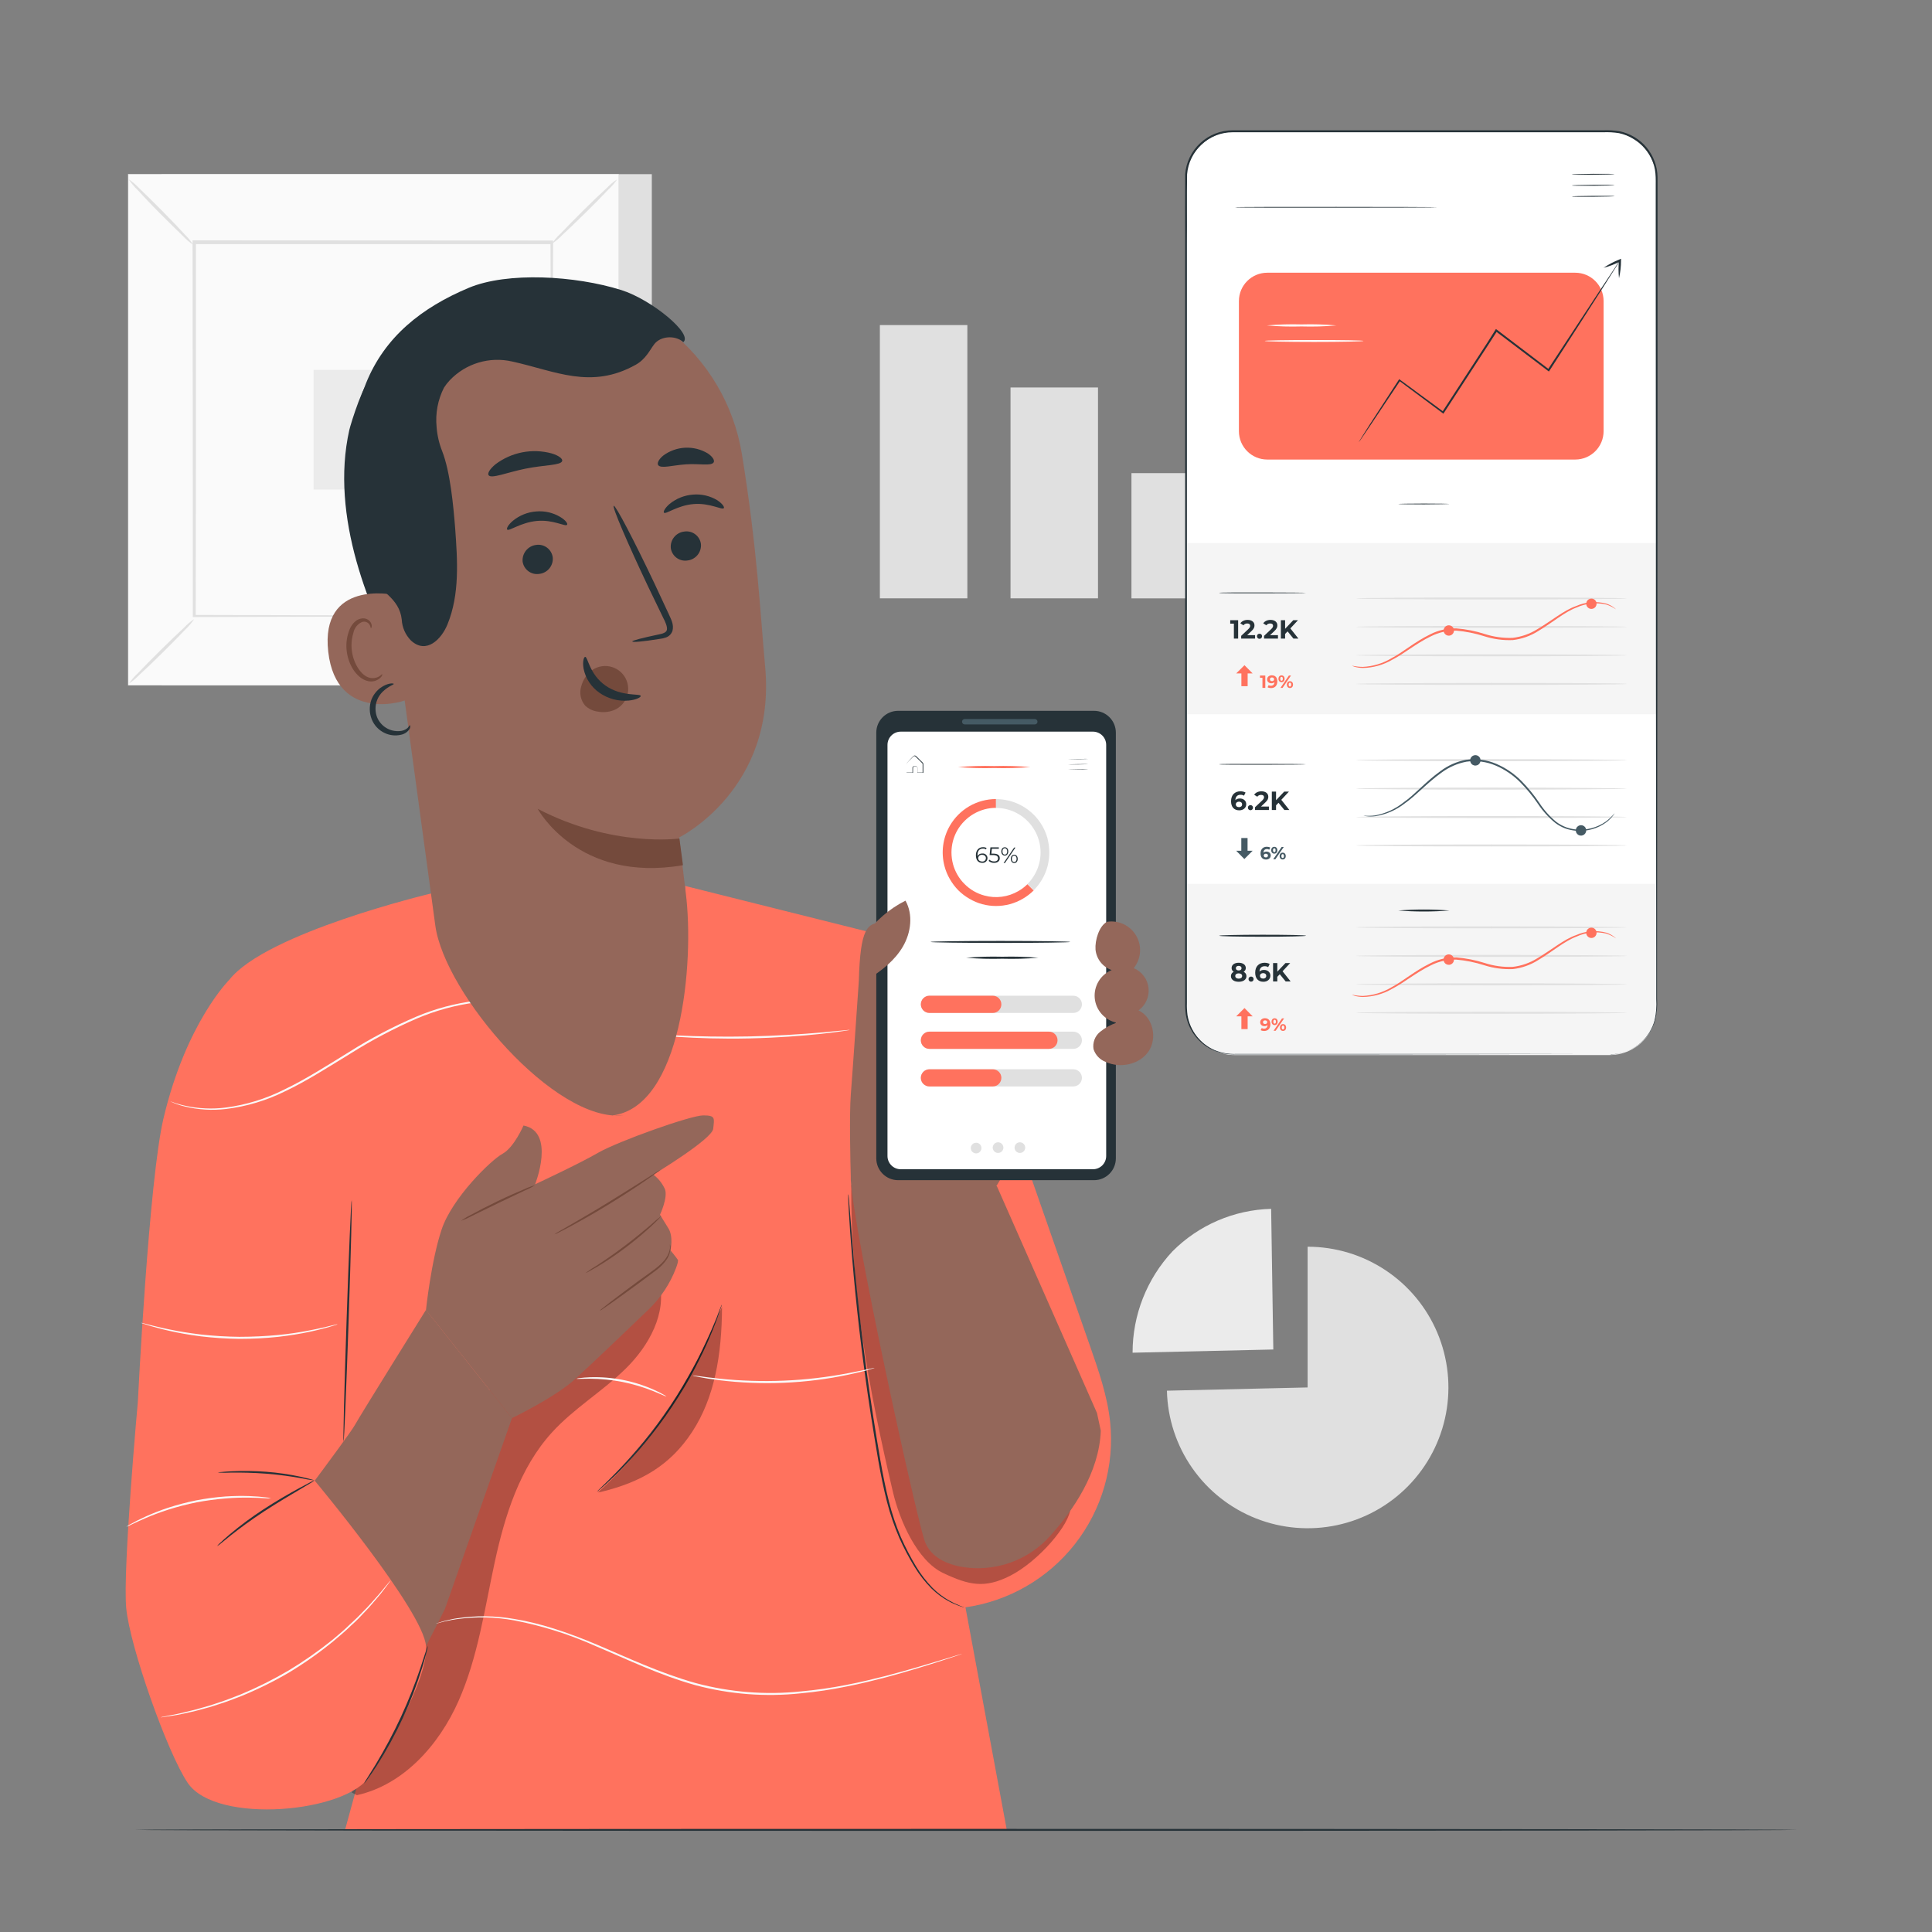 <svg width="500" height="500" viewBox="0 0 500 500" fill="none" xmlns="http://www.w3.org/2000/svg">
<rect x="0" y="0" width="500" height="500" fill="#808080" stroke="none"/>
<path d="M168.691 45.07H41.781V177.36H168.691V45.07Z" fill="#E0E0E0"/>
<path d="M160.101 45.07H33.191V177.36H160.101V45.07Z" fill="#FAFAFA"/>
<path d="M160.141 177.4H33.141V45H160.141V177.4ZM33.231 177.32H160.061V45.11H33.231V177.32Z" fill="#E0E0E0"/>
<path d="M143.04 62.85H50.25V159.58H143.04V62.85Z" fill="#FAFAFA"/>
<path d="M50.251 160.22C49.606 161.19 48.851 162.083 48.001 162.88C46.521 164.45 44.441 166.56 42.101 168.88C39.761 171.2 37.621 173.23 36.041 174.68C35.24 175.531 34.341 176.283 33.361 176.92C34.01 175.947 34.776 175.057 35.641 174.27C37.121 172.7 39.211 170.58 41.551 168.27C43.891 165.96 46.041 163.91 47.621 162.45C48.406 161.605 49.289 160.856 50.251 160.22Z" fill="#E0E0E0"/>
<path d="M143 160C143.972 160.658 144.865 161.426 145.66 162.29C147.23 163.77 149.34 165.86 151.66 168.19C153.98 170.52 156.01 172.67 157.46 174.25C158.311 175.051 159.063 175.951 159.7 176.93C158.728 176.283 157.839 175.521 157.05 174.66C155.48 173.17 153.36 171.09 151.05 168.74C148.74 166.39 146.69 164.25 145.23 162.67C144.379 161.875 143.63 160.979 143 160Z" fill="#E0E0E0"/>
<path d="M142.791 63.11C143.441 62.132 144.21 61.238 145.081 60.45C146.561 58.88 148.641 56.77 150.971 54.45C153.301 52.13 155.451 50.1 157.041 48.64C157.844 47.794 158.743 47.045 159.721 46.41C159.068 47.38 158.303 48.27 157.441 49.06C155.961 50.63 153.871 52.75 151.531 55.06C149.191 57.37 147.041 59.42 145.461 60.88C144.661 61.725 143.765 62.474 142.791 63.11Z" fill="#E0E0E0"/>
<path d="M50 63.35C49.026 62.691 48.13 61.923 47.33 61.06C45.77 59.57 43.65 57.49 41.33 55.16C39.01 52.83 37 50.68 35.55 49.1C34.705 48.293 33.957 47.39 33.32 46.41C34.298 47.064 35.198 47.829 36 48.69C37.56 50.17 39.68 52.26 42 54.6C44.32 56.94 46.36 59.09 47.81 60.68C48.644 61.479 49.38 62.376 50 63.35Z" fill="#E0E0E0"/>
<path d="M142.79 159.58C142.776 159.424 142.776 159.266 142.79 159.11C142.79 158.78 142.79 158.33 142.79 157.76C142.79 156.54 142.79 154.76 142.74 152.53C142.74 147.95 142.74 141.29 142.65 132.82C142.65 115.88 142.54 91.75 142.47 62.82L142.83 63.18H50.3L50.71 62.77C50.71 98.27 50.71 131.49 50.65 159.5L50.3 159.14L117.3 159.32L136.12 159.42H141.12H142.41C142.56 159.406 142.71 159.406 142.86 159.42H142.45H141.2H136.29L117.55 159.51L50.32 159.69H49.9V159.34C49.9 131.34 49.9 98.11 49.84 62.61V62.2H50.26L142.79 62.25H143.14V62.61C143.07 91.61 143.01 115.81 142.96 132.81C142.96 141.24 142.89 147.88 142.87 152.44C142.87 154.68 142.87 156.44 142.87 157.6C142.87 158.15 142.87 158.6 142.87 158.91C142.87 159.22 142.79 159.58 142.79 159.58Z" fill="#E0E0E0"/>
<path d="M112.12 95.73H81.16V126.69H112.12V95.73Z" fill="#EBEBEB"/>
<path d="M338.41 359.07V322.65C345.58 322.648 352.592 324.762 358.566 328.727C364.54 332.692 369.211 338.332 371.994 344.94C374.778 351.548 375.549 358.831 374.211 365.875C372.874 372.92 369.487 379.413 364.476 384.541C359.465 389.669 353.051 393.205 346.04 394.704C339.028 396.204 331.73 395.601 325.059 392.971C318.388 390.341 312.642 385.801 308.54 379.92C304.439 374.039 302.163 367.078 302 359.91L338.41 359.07Z" fill="#E0E0E0"/>
<path d="M329.531 349.25L293.111 350.08C293.102 340.345 296.791 330.969 303.431 323.85C310.216 317.039 319.361 313.1 328.971 312.85L329.531 349.25Z" fill="#EBEBEB"/>
<path d="M250.351 84.13H227.711V154.85H250.351V84.13Z" fill="#E0E0E0"/>
<path d="M284.161 100.28H261.521V154.85H284.161V100.28Z" fill="#E0E0E0"/>
<path d="M315.46 122.45H292.82V154.86H315.46V122.45Z" fill="#E0E0E0"/>
<path d="M287.3 368C286.59 361.28 284.35 354.82 282.12 348.43C274.787 327.49 267.47 306.547 260.17 285.6C258.24 280.08 256.26 274.46 252.74 269.8C249.22 265.14 243.85 261.48 238 261.52L241.33 396.66L249.69 416C260.958 414.435 271.179 408.556 278.195 399.601C285.212 390.646 288.476 379.316 287.3 368Z" fill="#FF725E"/>
<path d="M162.59 284.5L111.53 231.24C111.53 231.24 68.88 241.36 59.33 253.59C52.62 262.18 57.19 330.59 57.19 330.59C57.19 330.59 93.6 438.18 96.19 448.35L89.3 473.55H260.55L245.14 390.55L257.14 249.27L177.28 229.27C178.62 233.09 162.59 284.5 162.59 284.5Z" fill="#FF725E"/>
<g opacity="0.3">
<path d="M92.371 464.59C104.461 461.9 113.621 451.59 118.651 440.25C123.681 428.91 125.401 416.47 128.021 404.36C130.641 392.25 134.491 379.91 142.821 370.74C148.491 364.5 155.911 360.11 161.931 354.2C167.951 348.29 172.651 339.83 170.601 331.65L134.741 354.06C130.861 356.49 126.891 358.99 124.101 362.62C120.621 367.14 119.321 372.91 118.031 378.46C111.275 407.604 102.247 436.175 91.031 463.91" fill="black"/>
</g>
<path d="M110.24 339C110.24 339 93.39 366 91.79 368.88C90.19 371.76 68.39 400.61 68.39 400.61C68.39 400.61 61.39 423.37 72.24 432.98C83.09 442.59 96.24 444.2 98.84 444.2C101.44 444.2 115.18 416.32 115.18 416.32L132.5 367L110.24 339Z" fill="#94675A"/>
<path d="M59.33 253.59C59.33 253.59 48.21 264.59 42.33 289.36C38.52 305.36 35.67 362.84 35.67 362.84C35.67 362.84 31.73 406.21 32.67 416.19C33.61 426.17 43.32 453.65 48.58 461.41C55.99 472.35 90.06 469.08 95.68 459.57C98.68 454.42 110.87 435.13 110.25 426.03C109.63 416.93 81.4 383.13 81.4 383.13L59.33 253.59Z" fill="#FF725E"/>
<g opacity="0.3">
<path d="M220.3 306.65C220.15 334.09 224.83 359.54 231.12 386.25C232.83 393.51 237.39 403.96 244.12 407.12C250.85 410.28 254.84 411.12 261.37 407.84C268.77 404.09 277.04 394.44 277.04 390.14C272.94 394.43 268.73 398.79 263.45 401.48C258.17 404.17 251.45 404.92 246.45 401.87C239.45 397.68 237.88 388.39 236.75 380.29C233.35 355.9 231.09 331.1 222.6 307.99" fill="black"/>
</g>
<path d="M88.91 373.1C88.76 373.1 89.11 359.1 89.69 341.83C90.27 324.56 90.86 310.58 91.01 310.59C91.16 310.6 90.8 324.59 90.22 341.85C89.64 359.11 89.05 373.1 88.91 373.1Z" fill="#263238"/>
<path d="M81.39 383.13C81.083 383.394 80.748 383.622 80.39 383.81L77.59 385.48C75.22 386.88 71.94 388.81 68.42 391.1C64.9 393.39 61.86 395.67 59.7 397.38L57.17 399.43C56.865 399.704 56.529 399.942 56.17 400.14C56.416 399.826 56.694 399.537 57 399.28C57.56 398.74 58.39 397.99 59.44 397.1C62.197 394.782 65.092 392.635 68.11 390.67C71.64 388.36 74.95 386.48 77.37 385.16C78.58 384.5 79.57 383.98 80.26 383.63C80.617 383.421 80.996 383.254 81.39 383.13Z" fill="#263238"/>
<path d="M81.391 383.13C80.164 382.993 78.946 382.789 77.741 382.52C75.501 382.13 72.401 381.66 68.941 381.39C65.481 381.12 62.341 381.09 60.061 381.1C58.832 381.169 57.6 381.169 56.371 381.1C56.697 381.007 57.033 380.956 57.371 380.95C58.011 380.88 58.931 380.82 60.071 380.76C63.048 380.624 66.03 380.671 69.001 380.9C71.973 381.131 74.927 381.562 77.841 382.19C78.951 382.44 79.841 382.66 80.461 382.84C80.78 382.904 81.092 383.001 81.391 383.13Z" fill="#263238"/>
<path d="M110.731 425.93C110.673 426.446 110.566 426.955 110.411 427.45C110.181 428.45 109.791 429.82 109.271 431.53C107.896 435.986 106.226 440.346 104.271 444.58C102.311 448.813 100.072 452.912 97.571 456.85C96.571 458.36 95.791 459.56 95.201 460.36C94.898 460.794 94.564 461.205 94.201 461.59C94.421 461.121 94.682 460.672 94.981 460.25C95.521 459.41 96.281 458.18 97.211 456.66C99.608 452.679 101.791 448.573 103.751 444.36C105.692 440.142 107.404 435.822 108.881 431.42C109.451 429.73 109.881 428.35 110.181 427.42C110.318 426.907 110.502 426.409 110.731 425.93Z" fill="#263238"/>
<path d="M186.81 337.62C186.78 337.819 186.727 338.014 186.65 338.2L186.11 339.82C185.87 340.53 185.57 341.39 185.17 342.37C184.77 343.35 184.36 344.49 183.82 345.71C182.82 348.17 181.43 351.04 179.82 354.16C178.21 357.28 176.19 360.62 173.94 364.01C171.69 367.4 169.32 370.48 167.09 373.21C164.86 375.94 162.7 378.27 160.82 380.21C159.9 381.21 159.01 381.99 158.25 382.73C157.49 383.47 156.82 384.08 156.25 384.57L154.95 385.7C154.806 385.835 154.649 385.956 154.48 386.06C154.48 386.06 154.6 385.9 154.88 385.62L156.11 384.42C156.65 383.91 157.3 383.28 158.04 382.52C158.78 381.76 159.64 380.93 160.54 379.95C162.38 378.03 164.48 375.66 166.71 372.95C168.94 370.24 171.24 367.12 173.5 363.76C175.76 360.4 177.7 357.06 179.39 353.97C181.08 350.88 182.39 348.03 183.5 345.6C184.07 344.4 184.5 343.28 184.92 342.31C185.34 341.34 185.67 340.49 185.92 339.79L186.55 338.2C186.614 337.997 186.701 337.802 186.81 337.62Z" fill="#263238"/>
<path d="M219.56 309.05C219.592 309.147 219.608 309.248 219.61 309.35L219.69 310.22C219.756 311.027 219.846 312.147 219.96 313.58C220.2 316.49 220.53 320.71 220.96 325.92C221.96 336.33 223.52 350.69 225.96 366.45C227.22 374.33 228.35 381.86 230.04 388.54C230.83 391.706 231.866 394.806 233.14 397.81C234.289 400.409 235.598 402.933 237.06 405.37C238.266 407.381 239.699 409.246 241.33 410.93C242.577 412.181 243.982 413.263 245.51 414.15C246.474 414.701 247.477 415.182 248.51 415.59L249.33 415.9C249.428 415.928 249.522 415.968 249.61 416.02C249.511 416.007 249.414 415.983 249.32 415.95L248.48 415.69C247.413 415.325 246.38 414.87 245.39 414.33C243.825 413.458 242.382 412.382 241.1 411.13C239.429 409.455 237.963 407.589 236.73 405.57C235.231 403.131 233.895 400.595 232.73 397.98C231.427 394.961 230.364 391.845 229.55 388.66C227.82 381.94 226.69 374.41 225.43 366.53C222.97 350.75 221.43 336.37 220.57 325.95C220.13 320.74 219.85 316.51 219.68 313.59C219.61 312.16 219.55 311.03 219.51 310.23V309.35C219.52 309.249 219.536 309.149 219.56 309.05Z" fill="#263238"/>
<g opacity="0.3">
<path d="M155.581 386.09C165.781 383.61 173.421 379.32 179.161 370.52C184.901 361.72 186.811 350.74 186.861 338.18C178.731 357.79 168.091 374.47 154.701 386.25" fill="black"/>
</g>
<path d="M137.72 260.07C137.634 260.08 137.546 260.08 137.46 260.07L136.71 259.92C136.06 259.78 135.09 259.6 133.84 259.43C130.295 258.974 126.705 258.974 123.16 259.43C117.904 260.114 112.767 261.513 107.89 263.59C101.933 266.172 96.183 269.208 90.69 272.67C84.79 276.28 79.22 279.86 73.77 282.43C68.984 284.81 63.826 286.355 58.52 287C54.937 287.429 51.305 287.209 47.8 286.35C46.518 286.048 45.271 285.612 44.08 285.05C44.166 285.056 44.251 285.077 44.33 285.11L45.05 285.36C45.36 285.48 45.75 285.6 46.22 285.73C46.756 285.898 47.3 286.038 47.85 286.15C51.339 286.926 54.936 287.088 58.48 286.63C63.733 285.934 68.831 284.359 73.56 281.97C78.97 279.4 84.56 275.82 90.42 272.21C95.934 268.727 101.715 265.688 107.71 263.12C112.63 261.037 117.817 259.651 123.12 259C126.696 258.586 130.311 258.65 133.87 259.19C134.836 259.336 135.795 259.533 136.74 259.78L137.47 259.98L137.72 260.07Z" fill="#FAFAFA"/>
<path d="M87.38 342.71C87.224 342.792 87.06 342.855 86.89 342.9L85.45 343.34C84.83 343.53 84.06 343.75 83.15 343.96C82.24 344.17 81.23 344.46 80.08 344.68C77.79 345.17 75.08 345.62 71.97 345.98C68.648 346.329 65.31 346.502 61.97 346.5C58.611 346.456 55.256 346.236 51.92 345.84C48.85 345.44 46.11 344.95 43.83 344.42C42.68 344.19 41.66 343.9 40.76 343.66C39.86 343.42 39.1 343.21 38.47 343.01L37 342.54C36.83 342.496 36.665 342.432 36.51 342.35C36.687 342.352 36.862 342.382 37.03 342.44L38.49 342.81C39.12 342.98 39.89 343.18 40.79 343.38C41.69 343.58 42.72 343.85 43.86 344.06C46.14 344.54 48.86 344.99 51.94 345.36C55.261 345.733 58.598 345.937 61.94 345.97C65.49 345.97 68.87 345.79 71.94 345.5C75.01 345.21 77.74 344.77 80.03 344.32C81.18 344.12 82.2 343.87 83.11 343.68C84.02 343.49 84.79 343.3 85.42 343.14L86.88 342.79C87.042 342.741 87.21 342.714 87.38 342.71Z" fill="#FAFAFA"/>
<path d="M70.16 387.75C69.654 387.798 69.145 387.798 68.64 387.75C67.64 387.67 66.24 387.61 64.49 387.59C62.74 387.57 60.66 387.59 58.35 387.8C55.851 388.003 53.364 388.336 50.9 388.8C48.443 389.298 46.013 389.922 43.62 390.67C41.42 391.39 39.46 392.11 37.86 392.81C36.26 393.51 34.95 394.08 34.08 394.52C33.633 394.769 33.164 394.977 32.68 395.14C33.087 394.834 33.523 394.566 33.98 394.34C34.83 393.84 36.11 393.2 37.71 392.47C39.588 391.617 41.511 390.866 43.47 390.22C45.874 389.436 48.321 388.792 50.8 388.29C53.281 387.81 55.789 387.476 58.31 387.29C60.37 387.148 62.436 387.111 64.5 387.18C66.26 387.25 67.68 387.37 68.65 387.5C69.159 387.542 69.664 387.626 70.16 387.75Z" fill="#FAFAFA"/>
<path d="M101.1 409C100.991 409.215 100.857 409.417 100.7 409.6L99.45 411.26C98.92 411.98 98.24 412.85 97.39 413.81C96.54 414.77 95.64 415.91 94.5 417.06L92.76 418.89C92.15 419.52 91.47 420.13 90.76 420.78C89.41 422.12 87.85 423.41 86.23 424.78C82.649 427.708 78.866 430.382 74.91 432.78C70.921 435.121 66.77 437.177 62.49 438.93C60.49 439.69 58.62 440.44 56.81 440.99C55.91 441.28 55.04 441.58 54.2 441.82L51.76 442.48C50.21 442.93 48.76 443.19 47.53 443.48C46.3 443.77 45.19 443.94 44.3 444.07L42.3 444.37C42.064 444.422 41.822 444.446 41.58 444.44C41.812 444.363 42.049 444.306 42.29 444.27L44.29 443.87C45.17 443.71 46.29 443.51 47.48 443.19C48.67 442.87 50.15 442.61 51.68 442.13L54.1 441.44C54.94 441.2 55.8 440.88 56.69 440.59C58.49 440.03 60.36 439.26 62.33 438.5C66.575 436.728 70.694 434.669 74.66 432.34C78.612 429.956 82.401 427.31 86 424.42C87.61 423.05 89.18 421.77 90.53 420.42C91.22 419.77 91.9 419.17 92.53 418.55L94.29 416.75C95.44 415.63 96.36 414.51 97.22 413.57C98.08 412.63 98.78 411.78 99.34 411.08L100.66 409.49C100.796 409.317 100.943 409.154 101.1 409Z" fill="#FAFAFA"/>
<path d="M249.001 428C248.893 428.058 248.779 428.105 248.661 428.14L247.661 428.49L243.761 429.77C240.361 430.87 235.441 432.43 229.281 434.09C226.191 434.88 222.801 435.75 219.111 436.46C215.197 437.269 211.241 437.86 207.261 438.23C198.115 439.21 188.867 438.495 179.981 436.12C170.561 433.48 162.181 429.38 154.411 426.12C147.614 423.053 140.482 420.788 133.161 419.37C128.212 418.45 123.146 418.338 118.161 419.04C117.281 419.14 116.511 419.33 115.841 419.46C115.271 419.562 114.707 419.696 114.151 419.86L113.151 420.13C113.034 420.168 112.913 420.192 112.791 420.2C112.902 420.153 113.015 420.113 113.131 420.08L114.131 419.76C114.581 419.62 115.131 419.45 115.811 419.31C116.491 419.17 117.251 418.96 118.141 418.84C123.142 418.056 128.239 418.113 133.221 419.01C139.541 420.01 146.831 422.39 154.601 425.68C162.371 428.97 170.761 432.98 180.121 435.6C188.945 437.96 198.126 438.685 207.211 437.74C211.168 437.388 215.103 436.827 219.001 436.06C222.681 435.36 226.061 434.52 229.151 433.75C235.321 432.14 240.251 430.63 243.661 429.6L247.591 428.41L248.591 428.11C248.724 428.062 248.861 428.025 249.001 428Z" fill="#FAFAFA"/>
<path d="M172.471 361.43C172.471 361.5 171.231 360.89 169.221 360.08C166.605 359.022 163.897 358.208 161.131 357.65C158.359 357.114 155.544 356.833 152.721 356.81C150.551 356.81 149.211 356.91 149.201 356.81C149.505 356.709 149.821 356.648 150.141 356.63C150.741 356.55 151.621 356.47 152.721 356.43C158.447 356.248 164.138 357.377 169.361 359.73C170.153 360.076 170.924 360.467 171.671 360.9C171.961 361.039 172.23 361.217 172.471 361.43Z" fill="#FAFAFA"/>
<path d="M226.36 354C226.212 354.071 226.058 354.128 225.9 354.17L224.58 354.56C223.42 354.89 221.73 355.31 219.58 355.76C214.087 356.921 208.508 357.624 202.9 357.86C197.291 358.097 191.672 357.873 186.1 357.19C183.97 356.92 182.25 356.64 181.1 356.41L179.74 356.13C179.578 356.108 179.419 356.065 179.27 356C179.432 355.974 179.597 355.974 179.76 356L181.13 356.18C182.32 356.35 184.04 356.57 186.18 356.79C197.309 357.959 208.55 357.481 219.54 355.37C221.65 354.97 223.35 354.61 224.54 354.37L225.89 354.07C226.041 354.021 226.2 353.997 226.36 354Z" fill="#FAFAFA"/>
<path d="M219.87 266.54C219.702 266.603 219.528 266.643 219.35 266.66L217.85 266.89C216.55 267.09 214.65 267.32 212.31 267.58C207.63 268.08 201.13 268.58 193.93 268.74C186.73 268.9 180.22 268.66 175.52 268.35C173.17 268.19 171.27 268.03 169.96 267.89L168.45 267.72C168.273 267.718 168.097 267.688 167.93 267.63C168.106 267.606 168.284 267.606 168.46 267.63L169.97 267.7L175.54 267.99C180.24 268.21 186.74 268.38 193.92 268.23C201.1 268.08 207.59 267.63 212.28 267.23L217.83 266.71L219.34 266.57C219.514 266.538 219.692 266.528 219.87 266.54Z" fill="#FAFAFA"/>
<path d="M105.26 177.06C100.26 166.73 95.34 156.31 92.26 145.28C89.18 134.25 87.89 122.47 90.4 111.28C90.78 109.59 94.4 98.06 96.17 98C97.41 98 95.63 108.48 96.39 109.46C103.68 118.82 106.94 130.81 107.59 142.65C108.108 154.169 107.34 165.711 105.3 177.06" fill="#263238"/>
<path d="M161.331 288.64C143.661 290.64 115.061 257.16 112.661 239.55L98.231 133.55C93.451 105.19 105.961 78.77 134.441 74.77L137.101 74.55C149.983 73.505 162.785 77.35 172.96 85.318C183.135 93.286 189.937 104.794 192.011 117.55C196.011 142.15 196.781 159.14 198.011 172.41C201.011 204.29 175.771 216.73 175.771 216.73C175.771 216.73 176.481 223.09 177.481 231.12C179.741 249.18 176.431 286.63 158.361 288.69L161.331 288.64Z" fill="#94675A"/>
<path d="M175.83 217C175.83 217 158.57 219.43 139.15 209.32C139.15 209.32 149.51 228.62 176.75 223.91L175.83 217Z" fill="#744A3C"/>
<path d="M151.91 174.7C152.447 173.995 153.136 173.418 153.925 173.014C154.714 172.609 155.583 172.386 156.47 172.361C157.356 172.337 158.237 172.511 159.047 172.871C159.858 173.231 160.577 173.768 161.153 174.442C161.729 175.116 162.146 175.911 162.375 176.768C162.603 177.624 162.637 178.521 162.474 179.393C162.311 180.264 161.954 181.088 161.431 181.804C160.908 182.52 160.231 183.11 159.45 183.53C157.983 184.256 156.316 184.477 154.71 184.16C153.477 184.009 152.326 183.461 151.43 182.6C150.853 181.92 150.459 181.104 150.284 180.229C150.109 179.355 150.159 178.45 150.43 177.6C150.811 176.178 151.579 174.89 152.65 173.88" fill="#744A3C"/>
<path d="M181.4 140.78C181.493 141.802 181.184 142.82 180.538 143.618C179.891 144.415 178.96 144.929 177.94 145.05C177.444 145.131 176.936 145.111 176.447 144.993C175.958 144.874 175.498 144.659 175.094 144.36C174.689 144.061 174.349 143.684 174.092 143.251C173.836 142.818 173.668 142.338 173.6 141.84C173.507 140.818 173.817 139.8 174.463 139.002C175.109 138.205 176.041 137.691 177.06 137.57C177.557 137.488 178.065 137.506 178.555 137.624C179.044 137.742 179.505 137.957 179.909 138.257C180.314 138.556 180.655 138.934 180.911 139.367C181.167 139.801 181.333 140.281 181.4 140.78Z" fill="#263238"/>
<path d="M187.32 131.51C186.88 132.06 183.72 130.1 179.5 130.45C175.28 130.8 172.34 133.17 171.84 132.69C171.6 132.48 172.02 131.52 173.29 130.42C175.019 129.006 177.142 128.161 179.37 128C181.566 127.816 183.764 128.331 185.65 129.47C187 130.37 187.54 131.26 187.32 131.51Z" fill="#263238"/>
<path d="M143.051 144.25C143.146 145.273 142.838 146.292 142.191 147.09C141.545 147.888 140.611 148.402 139.591 148.52C139.094 148.601 138.587 148.581 138.098 148.463C137.609 148.344 137.149 148.129 136.744 147.83C136.34 147.531 135.999 147.154 135.743 146.721C135.486 146.288 135.319 145.808 135.251 145.31C135.17 144.289 135.484 143.277 136.128 142.48C136.771 141.684 137.696 141.165 138.711 141.03C139.208 140.949 139.716 140.969 140.206 141.088C140.695 141.207 141.156 141.423 141.561 141.724C141.965 142.024 142.305 142.402 142.561 142.836C142.817 143.27 142.984 143.751 143.051 144.25Z" fill="#263238"/>
<path d="M146.75 135.82C146.3 136.37 143.14 134.41 138.92 134.82C134.7 135.23 131.77 137.54 131.27 137.06C131.02 136.85 131.44 135.88 132.72 134.79C134.443 133.371 136.564 132.521 138.79 132.36C140.987 132.173 143.187 132.691 145.07 133.84C146.45 134.68 147 135.57 146.75 135.82Z" fill="#263238"/>
<path d="M163.641 166C163.641 165.76 166.191 165.1 170.401 164.21C171.471 164.01 172.481 163.71 172.601 162.96C172.721 162.21 172.251 161.03 171.601 159.82L167.741 151.82C162.361 140.48 158.371 131.12 158.831 130.9C159.291 130.68 164.021 139.71 169.401 151.05C170.701 153.85 171.951 156.52 173.131 159.05C173.641 160.24 174.461 161.58 174.041 163.24C173.915 163.633 173.7 163.992 173.414 164.29C173.129 164.588 172.779 164.817 172.391 164.96C171.807 165.172 171.199 165.309 170.581 165.37C166.331 166.05 163.681 166.28 163.641 166Z" fill="#263238"/>
<path d="M151.44 170C152.12 169.9 152.5 174.49 156.7 177.43C160.9 180.37 165.7 179.43 165.82 180.1C165.91 180.38 164.82 181.1 162.74 181.3C160.053 181.554 157.364 180.845 155.15 179.3C153.02 177.829 151.543 175.588 151.03 173.05C150.7 171.15 151.12 170 151.44 170Z" fill="#263238"/>
<path d="M145.501 119.29C145.181 120.47 140.911 120.29 136.001 121.29C131.091 122.29 127.191 123.97 126.451 122.99C126.111 122.52 126.721 121.39 128.251 120.14C130.296 118.599 132.667 117.545 135.182 117.06C137.696 116.575 140.289 116.67 142.761 117.34C144.641 117.9 145.631 118.73 145.501 119.29Z" fill="#263238"/>
<path d="M184.69 119.67C184.02 120.67 181.03 119.93 177.52 120.17C174.01 120.41 171.11 121.34 170.35 120.39C170.01 119.93 170.4 118.93 171.62 117.92C173.27 116.687 175.25 115.974 177.307 115.87C179.364 115.767 181.405 116.279 183.17 117.34C184.49 118.22 185 119.18 184.69 119.67Z" fill="#263238"/>
<path d="M102.171 154C101.691 153.83 82.821 150 84.951 168.7C87.081 187.4 105.471 181.45 105.441 180.91C105.411 180.37 102.171 154 102.171 154Z" fill="#94675A"/>
<path d="M98.9 174.49C98.81 174.44 98.6 174.76 98.08 175.08C97.338 175.496 96.464 175.611 95.64 175.4C93.58 174.9 91.55 171.94 91.08 168.57C90.851 166.968 90.981 165.335 91.46 163.79C91.571 163.183 91.827 162.612 92.206 162.126C92.586 161.64 93.078 161.254 93.64 161C93.999 160.861 94.396 160.851 94.761 160.974C95.126 161.096 95.438 161.342 95.64 161.67C95.96 162.17 95.88 162.56 95.98 162.58C96.08 162.6 96.35 162.22 96.11 161.46C95.952 161.009 95.645 160.624 95.24 160.37C94.964 160.204 94.657 160.094 94.337 160.048C94.018 160.002 93.693 160.019 93.38 160.1C91.94 160.36 90.79 161.84 90.29 163.39C89.678 165.107 89.496 166.947 89.76 168.75C90.3 172.51 92.64 175.83 95.44 176.31C95.96 176.399 96.494 176.369 97.001 176.224C97.508 176.078 97.976 175.821 98.37 175.47C98.92 175 99 174.52 98.9 174.49Z" fill="#744A3C"/>
<path d="M176.78 88.59C179.61 86.59 168.66 77.53 160.78 75.06C148.89 71.33 131.31 70.29 121.29 74.5C109.22 79.58 99.6 87.07 94.71 99.22C89.82 111.37 89.09 124.91 91.05 137.85C91.64 141.85 92.56 145.85 95.05 148.98C98.14 152.76 103.39 154.75 103.97 160.35C104.08 162.378 104.922 164.297 106.34 165.75C110.34 169.45 114.25 165.4 115.79 161.63C119.01 153.81 118.4 145.02 117.79 136.63C117.33 130.86 116.53 122.14 114.43 116.75C113.634 114.749 113.149 112.638 112.99 110.49C112.646 106.983 113.312 103.451 114.91 100.31C115.351 99.629 115.853 98.99 116.41 98.4C118.449 96.258 121.01 94.686 123.843 93.837C126.675 92.988 129.68 92.893 132.56 93.56C143.64 95.98 152.9 100.92 164.56 94.38C167.14 92.93 168.21 90.53 169.31 89.09C170.95 86.94 174.65 86.72 176.73 88.44L176.78 88.59Z" fill="#263238"/>
<path d="M106.061 187.68C106.151 187.68 106.311 188.08 105.981 188.68C105.717 189.075 105.374 189.411 104.976 189.669C104.577 189.927 104.129 190.101 103.661 190.18C102.316 190.47 100.913 190.32 99.661 189.75C98.081 189.049 96.839 187.756 96.201 186.15C95.567 184.55 95.528 182.776 96.091 181.15C96.568 179.892 97.398 178.799 98.481 178C100.391 176.66 101.901 176.79 101.901 177C101.901 177.21 100.631 177.53 99.181 178.88C98.263 179.72 97.621 180.819 97.341 182.031C97.061 183.243 97.155 184.512 97.611 185.67C98.088 186.805 98.914 187.759 99.969 188.394C101.024 189.029 102.254 189.311 103.481 189.2C104.215 189.158 104.916 188.881 105.481 188.41C105.861 188 106.001 187.67 106.061 187.68Z" fill="#263238"/>
<path d="M135.48 291.28C135.48 291.28 133.04 296.98 130.05 298.6C127.06 300.22 117.05 310 114.31 318.14C111.57 326.28 110.24 339.04 110.24 339.04L132.5 367C132.5 367 143.58 361.69 148.85 356.9C153.66 352.52 162.62 343.9 167.85 338.9C170.983 335.898 173.408 332.236 174.95 328.18C175.35 327.1 175.58 326.27 175.42 326.03C174.88 325.22 173.52 323.59 173.52 323.59C173.52 323.59 174.34 320.06 172.98 317.89C171.62 315.72 170.81 314.36 170.81 314.36C170.81 314.36 172.9 309.93 172.09 307.76C171.418 306.274 170.387 304.979 169.09 303.99C169.09 303.99 184.31 294.82 184.58 292.11C184.85 289.4 185.25 288.66 182 288.66C178.75 288.66 159.93 295.37 154.77 298.35C149.61 301.33 138.49 306.49 138.49 306.49C138.49 306.49 143.89 292.91 135.48 291.28Z" fill="#94675A"/>
<path d="M138.481 306.73C137.596 307.28 136.666 307.755 135.701 308.15L128.911 311.38L122.141 314.68C121.224 315.18 120.272 315.611 119.291 315.97C120.132 315.348 121.029 314.805 121.971 314.35C123.661 313.42 126.031 312.19 128.681 310.91C131.331 309.63 133.771 308.56 135.551 307.82C136.493 307.371 137.474 307.006 138.481 306.73Z" fill="#744A3C"/>
<path d="M170.89 302.73C170.585 303.027 170.25 303.291 169.89 303.52C169.24 304.01 168.28 304.69 167.08 305.52C164.69 307.17 161.33 309.37 157.55 311.69C153.77 314.01 150.26 315.97 147.7 317.35C146.42 318.04 145.38 318.58 144.65 318.94C144.283 319.152 143.894 319.323 143.49 319.45C143.818 319.183 144.174 318.952 144.55 318.76L147.55 317.03C150.07 315.57 153.55 313.55 157.31 311.24C161.07 308.93 164.47 306.78 166.91 305.24L169.81 303.39C170.144 303.129 170.506 302.908 170.89 302.73Z" fill="#744A3C"/>
<path d="M171.14 314.69C171.14 314.69 170.94 314.98 170.51 315.43C170.08 315.88 169.43 316.51 168.62 317.28C166.98 318.8 164.62 320.82 161.92 322.87C159.599 324.621 157.19 326.25 154.7 327.75C153.7 328.33 152.95 328.75 152.4 329.06C152.124 329.233 151.829 329.37 151.52 329.47C152.477 328.741 153.479 328.073 154.52 327.47C156.38 326.25 158.92 324.52 161.63 322.47C164.34 320.42 166.7 318.47 168.39 317.02C169.264 316.195 170.182 315.417 171.14 314.69Z" fill="#744A3C"/>
<path d="M173.381 322.08C173.515 322.395 173.563 322.74 173.521 323.08C173.463 324.031 173.167 324.953 172.661 325.76C171.893 326.928 170.917 327.945 169.781 328.76C168.541 329.7 167.181 330.7 165.781 331.76C162.901 333.87 160.281 335.76 158.371 337.12C157.371 337.79 156.631 338.33 156.091 338.69C155.819 338.9 155.524 339.078 155.211 339.22C155.431 338.955 155.686 338.723 155.971 338.53C156.471 338.12 157.221 337.53 158.151 336.82C160.011 335.4 162.591 333.45 165.471 331.34C168.351 329.23 171.161 327.51 172.391 325.54C172.916 324.797 173.259 323.94 173.391 323.04C173.401 322.45 173.341 322.08 173.381 322.08Z" fill="#744A3C"/>
<path d="M283.901 365.69L258.001 307H257.841L282.931 265L275.091 256.66L234.001 249.22C234.001 249.22 231.291 238.56 227.941 238.78C224.591 239 222.631 240.01 222.271 253.78C222.271 253.78 220.661 277.29 220.181 283.38C219.791 288.46 220.071 300.88 220.181 304.38C220.181 304.61 220.181 304.86 220.181 305.15V305.32C220.971 319.26 236.611 390.13 239.181 398.44C240.491 402.62 244.301 404.58 248.541 405.44C252.796 406.222 257.181 405.891 261.271 404.479C265.36 403.066 269.015 400.621 271.881 397.38C277.651 390.96 284.501 381.11 284.881 370.25L283.901 365.69ZM222.251 254.57C222.251 254.8 222.251 254.98 222.251 255.13C222.241 255 222.251 254.76 222.251 254.57Z" fill="#94675A"/>
<path d="M283.131 183.96H232.431C229.311 183.96 226.781 186.49 226.781 189.61V299.78C226.781 302.9 229.311 305.43 232.431 305.43H283.131C286.252 305.43 288.781 302.9 288.781 299.78V189.61C288.781 186.49 286.252 183.96 283.131 183.96Z" fill="#263238"/>
<path d="M282.85 189.35H233.11C231.215 189.35 229.68 190.886 229.68 192.78V299.17C229.68 301.064 231.215 302.6 233.11 302.6H282.85C284.744 302.6 286.28 301.064 286.28 299.17V192.78C286.28 190.886 284.744 189.35 282.85 189.35Z" fill="white"/>
<path d="M263.541 230.62C262.229 231.381 260.779 231.875 259.276 232.072C257.772 232.27 256.244 232.167 254.781 231.77C253.808 231.51 252.873 231.124 252.001 230.62C251.128 230.116 250.328 229.497 249.621 228.78C248.9 228.072 248.281 227.267 247.781 226.39C247.275 225.522 246.889 224.591 246.631 223.62C246.373 222.641 246.242 221.633 246.241 220.62C246.24 219.607 246.371 218.599 246.631 217.62C247.155 215.661 248.19 213.877 249.631 212.45C250.341 211.739 251.141 211.124 252.011 210.62C252.885 210.117 253.819 209.728 254.791 209.46C255.769 209.198 256.778 209.067 257.791 209.07V206.79C255.362 206.79 252.975 207.428 250.871 208.64C249.828 209.249 248.867 209.988 248.011 210.84C247.16 211.694 246.424 212.656 245.821 213.7C243.99 216.872 243.494 220.642 244.441 224.18C244.748 225.347 245.212 226.467 245.821 227.51C246.421 228.562 247.154 229.533 248.001 230.4C248.855 231.248 249.816 231.981 250.861 232.58C251.904 233.204 253.027 233.682 254.201 234C256.543 234.627 259.008 234.627 261.351 234C263.675 233.366 265.797 232.144 267.511 230.45L265.901 228.83C265.194 229.525 264.4 230.127 263.541 230.62Z" fill="#FF725E"/>
<path d="M271.12 217.05C270.802 215.886 270.338 214.768 269.74 213.72C268.525 211.614 266.776 209.866 264.669 208.652C262.562 207.439 260.172 206.803 257.74 206.81V209.09C258.753 209.085 259.762 209.216 260.74 209.48C261.713 209.746 262.647 210.136 263.52 210.64C265.275 211.649 266.732 213.105 267.74 214.86C268.761 216.61 269.299 218.599 269.299 220.625C269.299 222.651 268.761 224.64 267.74 226.39C267.239 227.265 266.624 228.068 265.91 228.78L267.52 230.4C269.236 228.683 270.47 226.545 271.1 224.2C271.714 221.856 271.714 219.394 271.1 217.05H271.12Z" fill="#E0E0E0"/>
<path d="M255.561 222.09C255.559 222.262 255.521 222.431 255.45 222.588C255.379 222.744 255.277 222.884 255.149 222.999C255.021 223.114 254.87 223.2 254.707 223.254C254.544 223.308 254.372 223.327 254.201 223.31C253.141 223.31 252.561 222.58 252.561 221.31C252.561 220.04 253.301 219.25 254.391 219.25C254.718 219.235 255.044 219.311 255.331 219.47L255.171 219.8C254.935 219.661 254.664 219.595 254.391 219.61C253.531 219.61 252.981 220.16 252.981 221.24C252.981 221.33 252.981 221.45 252.981 221.57C253.093 221.351 253.268 221.169 253.483 221.048C253.699 220.927 253.944 220.872 254.191 220.89C254.362 220.865 254.536 220.878 254.702 220.927C254.868 220.977 255.021 221.061 255.151 221.175C255.281 221.289 255.385 221.43 255.456 221.588C255.527 221.746 255.562 221.917 255.561 222.09ZM255.151 222.09C255.151 221.57 254.771 221.23 254.151 221.23C254.027 221.219 253.903 221.233 253.785 221.271C253.668 221.309 253.559 221.371 253.466 221.452C253.372 221.534 253.296 221.633 253.242 221.744C253.188 221.855 253.157 221.976 253.151 222.1C253.151 222.54 253.511 222.96 254.201 222.96C254.321 222.971 254.441 222.957 254.556 222.919C254.67 222.881 254.775 222.819 254.864 222.739C254.954 222.658 255.025 222.559 255.075 222.449C255.124 222.339 255.15 222.22 255.151 222.1V222.09Z" fill="#263238"/>
<path d="M258.739 222.11C258.739 222.78 258.259 223.31 257.289 223.31C256.764 223.335 256.25 223.151 255.859 222.8L256.059 222.48C256.392 222.79 256.835 222.955 257.289 222.94C257.959 222.94 258.289 222.61 258.289 222.12C258.289 221.63 257.969 221.29 256.959 221.29H256.109L256.319 219.29H258.499V219.65H256.699L256.569 220.92H257.079C258.279 220.93 258.739 221.4 258.739 222.11Z" fill="#263238"/>
<path d="M259.141 220.35C259.141 219.7 259.511 219.27 260.041 219.27C260.571 219.27 260.941 219.69 260.941 220.35C260.941 221.01 260.571 221.43 260.041 221.43C259.511 221.43 259.141 221 259.141 220.35ZM260.661 220.35C260.661 219.83 260.411 219.52 260.041 219.52C259.671 219.52 259.431 219.84 259.431 220.35C259.431 220.86 259.671 221.17 260.041 221.17C260.411 221.17 260.661 220.87 260.661 220.35ZM262.461 219.35H262.791L260.071 223.35H259.731L262.461 219.35ZM261.591 222.28C261.591 221.63 261.951 221.2 262.481 221.2C263.011 221.2 263.381 221.63 263.381 222.28C263.381 222.93 263.021 223.36 262.481 223.36C261.941 223.36 261.591 222.88 261.591 222.23V222.28ZM263.101 222.28C263.101 221.77 262.861 221.45 262.481 221.45C262.101 221.45 261.871 221.76 261.871 222.28C261.871 222.8 262.111 223.1 262.481 223.1C262.851 223.1 263.101 222.74 263.101 222.23V222.28Z" fill="#263238"/>
<path d="M254 297.12C254 297.393 253.919 297.66 253.768 297.887C253.616 298.114 253.401 298.291 253.148 298.395C252.896 298.499 252.619 298.527 252.351 298.474C252.083 298.42 251.837 298.289 251.644 298.096C251.451 297.903 251.32 297.657 251.267 297.389C251.214 297.122 251.241 296.844 251.345 296.592C251.45 296.34 251.627 296.124 251.854 295.973C252.08 295.821 252.347 295.74 252.62 295.74C252.802 295.739 252.982 295.774 253.15 295.842C253.318 295.911 253.471 296.013 253.599 296.141C253.727 296.27 253.829 296.422 253.898 296.59C253.967 296.758 254.002 296.938 254 297.12Z" fill="#E0E0E0"/>
<path d="M259.671 297.12C259.642 297.464 259.484 297.785 259.229 298.019C258.975 298.253 258.642 298.383 258.296 298.383C257.95 298.383 257.617 298.253 257.363 298.019C257.108 297.785 256.95 297.464 256.921 297.12C256.905 296.93 256.928 296.738 256.99 296.557C257.052 296.376 257.15 296.21 257.28 296.069C257.409 295.928 257.566 295.816 257.741 295.739C257.916 295.662 258.105 295.623 258.296 295.623C258.487 295.623 258.676 295.662 258.851 295.739C259.026 295.816 259.183 295.928 259.312 296.069C259.442 296.21 259.54 296.376 259.602 296.557C259.664 296.738 259.687 296.93 259.671 297.12Z" fill="#E0E0E0"/>
<path d="M265.319 297.12C265.29 297.464 265.132 297.785 264.878 298.019C264.623 298.253 264.29 298.383 263.944 298.383C263.599 298.383 263.266 298.253 263.011 298.019C262.756 297.785 262.599 297.464 262.569 297.12C262.553 296.93 262.577 296.738 262.638 296.557C262.7 296.376 262.799 296.21 262.928 296.069C263.057 295.928 263.214 295.816 263.389 295.739C263.564 295.662 263.753 295.623 263.944 295.623C264.136 295.623 264.325 295.662 264.5 295.739C264.675 295.816 264.832 295.928 264.961 296.069C265.09 296.21 265.189 296.376 265.251 296.557C265.312 296.738 265.336 296.93 265.319 297.12Z" fill="#E0E0E0"/>
<path d="M277.771 262.15H240.541C239.949 262.15 239.382 261.915 238.964 261.497C238.545 261.079 238.311 260.511 238.311 259.92C238.311 259.329 238.545 258.761 238.964 258.343C239.382 257.925 239.949 257.69 240.541 257.69H277.771C278.362 257.69 278.929 257.925 279.347 258.343C279.766 258.761 280.001 259.329 280.001 259.92C280.001 260.511 279.766 261.079 279.347 261.497C278.929 261.915 278.362 262.15 277.771 262.15Z" fill="#E0E0E0"/>
<path d="M256.931 262.15H240.541C239.949 262.15 239.382 261.915 238.964 261.497C238.545 261.079 238.311 260.511 238.311 259.92C238.311 259.329 238.545 258.761 238.964 258.343C239.382 257.925 239.949 257.69 240.541 257.69H256.931C257.223 257.69 257.512 257.748 257.782 257.86C258.052 257.972 258.298 258.136 258.504 258.344C258.71 258.551 258.873 258.797 258.984 259.067C259.095 259.338 259.152 259.628 259.151 259.92C259.152 260.212 259.095 260.502 258.984 260.773C258.873 261.043 258.71 261.289 258.504 261.496C258.298 261.703 258.052 261.868 257.782 261.98C257.512 262.092 257.223 262.15 256.931 262.15Z" fill="#FF725E"/>
<path d="M277.771 281.17H240.541C240.248 281.171 239.958 281.115 239.688 281.004C239.417 280.893 239.172 280.73 238.964 280.523C238.757 280.317 238.593 280.072 238.48 279.802C238.368 279.532 238.311 279.242 238.311 278.95C238.311 278.359 238.545 277.791 238.964 277.373C239.382 276.955 239.949 276.72 240.541 276.72H277.771C278.068 276.72 278.362 276.779 278.636 276.894C278.91 277.01 279.158 277.178 279.365 277.391C279.573 277.603 279.736 277.855 279.845 278.131C279.954 278.408 280.007 278.703 280.001 279C279.987 279.582 279.746 280.135 279.329 280.541C278.912 280.947 278.352 281.173 277.771 281.17Z" fill="#E0E0E0"/>
<path d="M256.931 281.17H240.541C240.248 281.171 239.958 281.115 239.688 281.004C239.417 280.893 239.172 280.73 238.964 280.523C238.757 280.317 238.593 280.072 238.48 279.802C238.368 279.532 238.311 279.242 238.311 278.95C238.311 278.658 238.368 278.368 238.48 278.098C238.593 277.828 238.757 277.583 238.964 277.377C239.172 277.17 239.417 277.007 239.688 276.896C239.958 276.785 240.248 276.729 240.541 276.73H256.931C257.222 276.729 257.512 276.785 257.782 276.896C258.052 277.007 258.297 277.171 258.503 277.377C258.71 277.584 258.873 277.829 258.984 278.099C259.095 278.369 259.152 278.658 259.151 278.95C259.151 279.242 259.093 279.53 258.982 279.8C258.87 280.069 258.706 280.314 258.5 280.52C258.294 280.726 258.049 280.889 257.78 281.001C257.511 281.113 257.222 281.17 256.931 281.17Z" fill="#FF725E"/>
<path d="M277.771 271.45H240.541C240.248 271.45 239.958 271.392 239.687 271.28C239.417 271.168 239.171 271.004 238.964 270.797C238.757 270.59 238.592 270.344 238.48 270.073C238.368 269.803 238.311 269.513 238.311 269.22C238.311 268.629 238.545 268.061 238.964 267.643C239.382 267.225 239.949 266.99 240.541 266.99H277.771C278.362 266.99 278.929 267.225 279.347 267.643C279.766 268.061 280.001 268.629 280.001 269.22C280.001 269.513 279.943 269.803 279.831 270.073C279.719 270.344 279.554 270.59 279.347 270.797C279.14 271.004 278.894 271.168 278.624 271.28C278.353 271.392 278.063 271.45 277.771 271.45Z" fill="#E0E0E0"/>
<path d="M271.461 271.45H240.541C240.248 271.45 239.958 271.392 239.687 271.28C239.417 271.168 239.171 271.004 238.964 270.797C238.757 270.59 238.592 270.344 238.48 270.073C238.368 269.803 238.311 269.513 238.311 269.22C238.311 268.629 238.545 268.061 238.964 267.643C239.382 267.225 239.949 266.99 240.541 266.99H271.461C272.052 266.99 272.619 267.225 273.037 267.643C273.456 268.061 273.691 268.629 273.691 269.22C273.691 269.513 273.633 269.803 273.521 270.073C273.409 270.344 273.244 270.59 273.037 270.797C272.83 271.004 272.584 271.168 272.314 271.28C272.043 271.392 271.753 271.45 271.461 271.45Z" fill="#FF725E"/>
<path d="M277.001 243.77C277.001 243.91 268.901 244.03 258.901 244.03C248.901 244.03 240.801 243.91 240.801 243.77C240.801 243.63 248.901 243.51 258.901 243.51C268.901 243.51 277.001 243.63 277.001 243.77Z" fill="#263238"/>
<path d="M268.721 247.86C265.618 248.123 262.503 248.21 259.391 248.12C256.275 248.21 253.157 248.124 250.051 247.86C253.157 247.602 256.275 247.516 259.391 247.6C262.503 247.516 265.618 247.603 268.721 247.86Z" fill="#263238"/>
<path d="M281.701 196.4C281.701 196.4 280.501 196.47 279.031 196.48C277.561 196.49 276.371 196.48 276.371 196.48C276.371 196.48 277.561 196.42 279.031 196.41C280.501 196.4 281.701 196.37 281.701 196.4Z" fill="#263238"/>
<path d="M281.711 197.76C281.711 197.76 280.521 197.83 279.051 197.84C277.581 197.85 276.381 197.84 276.381 197.84C276.381 197.84 277.571 197.77 279.041 197.76C280.511 197.75 281.711 197.73 281.711 197.76Z" fill="#263238"/>
<path d="M281.721 199.12C280.836 199.191 279.948 199.218 279.061 199.2C277.591 199.2 276.401 199.2 276.391 199.2C276.381 199.2 277.591 199.13 279.061 199.12C280.531 199.11 281.721 199.09 281.721 199.12Z" fill="#263238"/>
<path d="M234.551 199.94H235.001H236.141C236.141 199.69 236.141 199.42 236.141 199.12C236.131 198.963 236.131 198.806 236.141 198.65C236.156 198.558 236.202 198.473 236.271 198.41C236.339 198.346 236.428 198.308 236.521 198.3C236.701 198.29 236.881 198.29 237.061 198.3C237.166 198.317 237.262 198.37 237.331 198.45C237.401 198.531 237.44 198.634 237.441 198.74C237.441 199.13 237.441 199.53 237.441 199.94H237.391H238.821L238.771 199.99C238.771 199.42 238.771 198.82 238.771 198.21V197.75C238.771 197.61 238.681 197.52 238.561 197.41L237.941 196.79L237.331 196.2L237.041 195.91C236.941 195.81 236.861 195.71 236.741 195.69C236.685 195.675 236.626 195.672 236.569 195.683C236.512 195.693 236.458 195.716 236.411 195.75L236.151 196.01L235.631 196.53C235.311 196.87 234.971 197.17 234.731 197.46C234.653 197.629 234.628 197.817 234.661 198C234.661 198.18 234.661 198.35 234.661 198.5V199.32C234.661 199.53 234.661 199.7 234.661 199.84V200.03C234.661 200.03 234.661 199.97 234.661 199.85C234.661 199.73 234.661 199.55 234.661 199.34C234.661 199.13 234.661 198.83 234.661 198.52C234.661 198.36 234.661 198.19 234.661 198.01V197.72C234.664 197.615 234.691 197.512 234.741 197.42C235.001 197.1 235.321 196.81 235.651 196.42L236.161 195.89C236.246 195.795 236.336 195.705 236.431 195.62C236.49 195.576 236.559 195.546 236.632 195.532C236.704 195.518 236.779 195.521 236.851 195.54C236.984 195.588 237.101 195.671 237.191 195.78L237.491 196.07C237.691 196.27 237.891 196.46 238.091 196.67L238.721 197.28C238.779 197.335 238.833 197.396 238.881 197.46C238.932 197.53 238.96 197.614 238.961 197.7V198.16C238.961 198.77 238.961 199.36 238.961 199.94V200H237.411V198.74C237.41 198.657 237.381 198.577 237.328 198.513C237.275 198.45 237.202 198.406 237.121 198.39H236.601C236.526 198.399 236.457 198.43 236.401 198.48C236.345 198.531 236.307 198.597 236.291 198.67C236.291 198.82 236.291 198.98 236.291 199.13V200H234.711L234.551 199.94Z" fill="#263238"/>
<path d="M266.659 198.51C263.547 198.774 260.422 198.86 257.299 198.77C254.177 198.86 251.052 198.774 247.939 198.51C251.052 198.253 254.177 198.166 257.299 198.25C260.422 198.166 263.547 198.253 266.659 198.51Z" fill="#FF725E"/>
<path d="M267.801 187.48H249.681C249.588 187.481 249.496 187.464 249.41 187.43C249.324 187.395 249.245 187.344 249.179 187.279C249.113 187.213 249.061 187.136 249.025 187.05C248.989 186.965 248.971 186.873 248.971 186.78C248.971 186.687 248.989 186.595 249.025 186.51C249.061 186.424 249.113 186.347 249.179 186.281C249.245 186.216 249.324 186.165 249.41 186.13C249.496 186.096 249.588 186.079 249.681 186.08H267.801C267.986 186.08 268.164 186.154 268.296 186.285C268.427 186.416 268.501 186.594 268.501 186.78C268.501 186.966 268.427 187.144 268.296 187.275C268.164 187.406 267.986 187.48 267.801 187.48Z" fill="#455A64"/>
<path d="M286.56 238.55C288.036 238.334 289.543 238.568 290.884 239.221C292.226 239.875 293.339 240.918 294.078 242.213C294.818 243.509 295.15 244.998 295.031 246.485C294.911 247.972 294.346 249.389 293.41 250.55C294.444 250.984 295.343 251.687 296.016 252.584C296.688 253.482 297.109 254.542 297.235 255.657C297.362 256.771 297.189 257.899 296.734 258.924C296.28 259.95 295.56 260.835 294.65 261.49C298.41 263.24 299.58 268.69 297.24 272.11C294.9 275.53 289.9 276.56 286.14 274.82C285.4 274.539 284.733 274.094 284.19 273.52C283.646 272.945 283.239 272.254 283 271.5C282.868 270.681 282.952 269.842 283.243 269.065C283.534 268.289 284.023 267.601 284.66 267.07C285.948 266.023 287.41 265.211 288.98 264.67C287.483 264.357 286.126 263.572 285.107 262.432C284.088 261.291 283.462 259.854 283.319 258.332C283.175 256.809 283.524 255.281 284.312 253.971C285.1 252.66 286.288 251.637 287.7 251.05C286.568 250.663 285.572 249.959 284.831 249.02C284.09 248.082 283.634 246.95 283.52 245.76C283.34 243.38 284.42 239.62 286.52 238.55" fill="#94675A"/>
<path d="M234.34 233.09C230.133 235.196 226.52 238.321 223.83 242.18L224.67 253.39C228.2 251.2 231.58 248.55 233.67 244.97C235.76 241.39 236.37 236.71 234.34 233.09Z" fill="#94675A"/>
<path d="M465.111 473.57C465.111 473.72 368.791 473.83 250.011 473.83C131.231 473.83 34.891 473.72 34.891 473.57C34.891 473.42 131.181 473.31 250.011 473.31C368.841 473.31 465.111 473.43 465.111 473.57Z" fill="#263238"/>
<path d="M416.01 33.98H319.65C312.619 33.98 306.92 39.679 306.92 46.71V260.17C306.92 267.201 312.619 272.9 319.65 272.9H416.01C423.041 272.9 428.74 267.201 428.74 260.17V46.71C428.74 39.679 423.041 33.98 416.01 33.98Z" fill="white"/>
<path d="M428.739 140.55H307.109V184.86H428.739V140.55Z" fill="#F5F5F5"/>
<path d="M407.669 70.58H327.969C323.915 70.58 320.629 73.866 320.629 77.92V111.59C320.629 115.644 323.915 118.93 327.969 118.93H407.669C411.723 118.93 415.009 115.644 415.009 111.59V77.92C415.009 73.866 411.723 70.58 407.669 70.58Z" fill="#FF725E"/>
<path d="M345.84 84.22C342.848 84.484 339.842 84.571 336.84 84.48C333.837 84.571 330.832 84.484 327.84 84.22C330.832 83.962 333.837 83.875 336.84 83.96C339.842 83.875 342.847 83.962 345.84 84.22Z" fill="white"/>
<path d="M352.879 88.23C352.879 88.37 347.149 88.49 340.089 88.49C333.029 88.49 327.299 88.37 327.299 88.23C327.299 88.09 332.999 88 340.089 88C347.179 88 352.879 88.08 352.879 88.23Z" fill="white"/>
<path d="M419.28 67.37C419.189 67.565 419.082 67.752 418.96 67.93L417.96 69.5L414.22 75.39C411 80.45 406.39 87.57 401 95.94L400.86 96.15L400.65 96L387.09 85.73L387.47 85.66L385.41 88.85L373.69 106.85L373.55 107.06L373.35 106.91L362.09 98.53H362.37L354.59 110.17L352.44 113.34L351.87 114.15C351.73 114.34 351.66 114.43 351.65 114.42C351.701 114.317 351.758 114.216 351.82 114.12L352.34 113.27L354.4 110L362 98.3L362.12 98.13L362.28 98.25L373.59 106.57L373.25 106.63L385 88.56L387 85.38L387.15 85.15L387.38 85.32L400.9 95.61L400.56 95.67L414 75.23L417.86 69.42L418.86 67.88C418.987 67.699 419.127 67.528 419.28 67.37Z" fill="#263238"/>
<path d="M372.059 53.64C372.059 53.7 360.319 53.74 345.839 53.74C331.359 53.74 319.619 53.74 319.619 53.64C319.619 53.54 331.359 53.54 345.839 53.54C360.319 53.54 372.059 53.58 372.059 53.64Z" fill="#263238"/>
<path d="M375.139 130.43C375.139 130.43 372.139 130.53 368.499 130.53C364.859 130.53 361.859 130.48 361.859 130.43C361.859 130.38 364.859 130.32 368.499 130.32C372.139 130.32 375.139 130.37 375.139 130.43Z" fill="#263238"/>
<path d="M338 153.43C338 153.49 333 153.54 326.75 153.54C320.5 153.54 315.51 153.54 315.51 153.43C315.51 153.32 320.51 153.33 326.75 153.33C332.99 153.33 338 153.38 338 153.43Z" fill="#263238"/>
<path d="M318.378 160.511V161.395H319.33V165.271H320.431V160.511H318.378ZM322.767 164.373L323.862 163.34C324.528 162.721 324.658 162.299 324.658 161.837C324.658 160.973 323.95 160.429 322.89 160.429C322.033 160.429 321.367 160.776 321 161.313L321.802 161.83C322.033 161.511 322.38 161.354 322.788 161.354C323.291 161.354 323.549 161.572 323.549 161.946C323.549 162.177 323.474 162.422 323.053 162.823L321.217 164.557V165.271H324.814V164.373H322.767ZM325.96 165.325C326.328 165.325 326.62 165.046 326.62 164.659C326.62 164.264 326.328 164.006 325.96 164.006C325.593 164.006 325.301 164.264 325.301 164.659C325.301 165.046 325.593 165.325 325.96 165.325ZM328.69 164.373L329.785 163.34C330.451 162.721 330.58 162.299 330.58 161.837C330.58 160.973 329.873 160.429 328.813 160.429C327.956 160.429 327.29 160.776 326.922 161.313L327.725 161.83C327.956 161.511 328.303 161.354 328.711 161.354C329.214 161.354 329.472 161.572 329.472 161.946C329.472 162.177 329.397 162.422 328.976 162.823L327.14 164.557V165.271H330.737V164.373H328.69ZM334.747 165.271H336.033L333.945 162.632L335.917 160.511H334.693L332.585 162.734V160.511H331.491V165.271H332.585V164.067L333.224 163.401L334.747 165.271Z" fill="#263238"/>
<path d="M326.081 174.825V175.419H326.72V178.023H327.46V174.825H326.081ZM329.139 174.771C328.463 174.771 327.929 175.182 327.929 175.835C327.929 176.438 328.413 176.83 329.03 176.83C329.363 176.83 329.637 176.73 329.824 176.543C329.801 177.159 329.454 177.474 328.924 177.474C328.705 177.474 328.5 177.433 328.326 177.315L328.052 177.858C328.276 178 328.6 178.077 328.938 178.077C329.906 178.077 330.569 177.461 330.569 176.355C330.569 175.323 330.025 174.771 329.139 174.771ZM329.194 176.278C328.865 176.278 328.65 176.091 328.65 175.798C328.65 175.506 328.87 175.323 329.185 175.323C329.537 175.323 329.742 175.524 329.742 175.798C329.742 176.077 329.518 176.278 329.194 176.278ZM331.664 176.552C332.13 176.552 332.454 176.214 332.454 175.67C332.454 175.127 332.13 174.789 331.664 174.789C331.198 174.789 330.869 175.131 330.869 175.67C330.869 176.209 331.198 176.552 331.664 176.552ZM331.385 178.023H331.929L334.112 174.825H333.568L331.385 178.023ZM331.664 176.177C331.467 176.177 331.33 176.008 331.33 175.67C331.33 175.332 331.467 175.163 331.664 175.163C331.865 175.163 331.997 175.328 331.997 175.67C331.997 176.013 331.865 176.177 331.664 176.177ZM333.833 178.059C334.299 178.059 334.628 177.717 334.628 177.178C334.628 176.639 334.299 176.296 333.833 176.296C333.372 176.296 333.043 176.639 333.043 177.178C333.043 177.717 333.372 178.059 333.833 178.059ZM333.833 177.685C333.637 177.685 333.5 177.52 333.5 177.178C333.5 176.835 333.637 176.671 333.833 176.671C334.034 176.671 334.167 176.84 334.167 177.178C334.167 177.516 334.034 177.685 333.833 177.685Z" fill="#FF725E"/>
<path d="M319.93 174.28L322.07 172.15L324.18 174.28H319.93Z" fill="#FF725E"/>
<path d="M322.89 173.81H321.27V177.59H322.89V173.81Z" fill="#FF725E"/>
<path d="M375.139 191.28C370.72 191.627 366.279 191.627 361.859 191.28C366.279 190.933 370.72 190.933 375.139 191.28Z" fill="#263238"/>
<path d="M428.739 184.91H307.109V229.22H428.739V184.91Z" fill="white"/>
<path d="M307.11 228.74H428.73V260.89C428.73 262.487 428.415 264.068 427.804 265.543C427.193 267.019 426.297 268.359 425.168 269.488C424.039 270.618 422.698 271.513 421.223 272.124C419.748 272.735 418.166 273.05 416.57 273.05H319.57C317.932 273.05 316.31 272.727 314.798 272.101C313.285 271.474 311.91 270.556 310.752 269.398C309.594 268.24 308.676 266.865 308.049 265.352C307.422 263.839 307.1 262.218 307.1 260.58V228.74H307.11Z" fill="#F5F5F5"/>
<path d="M338 197.8C338 197.86 333 197.91 326.75 197.91C320.5 197.91 315.51 197.91 315.51 197.8C315.51 197.69 320.51 197.7 326.75 197.7C332.99 197.7 338 197.74 338 197.8Z" fill="#263238"/>
<path d="M320.887 206.646C320.39 206.646 319.989 206.788 319.71 207.067C319.744 206.156 320.254 205.687 321.05 205.687C321.369 205.687 321.675 205.748 321.941 205.925L322.349 205.116C322.015 204.905 321.526 204.789 321.023 204.789C319.588 204.789 318.595 205.707 318.595 207.353C318.595 208.889 319.411 209.712 320.723 209.712C321.73 209.712 322.525 209.1 322.525 208.128C322.525 207.23 321.805 206.646 320.887 206.646ZM320.662 208.889C320.132 208.889 319.826 208.59 319.826 208.182C319.826 207.768 320.166 207.468 320.649 207.468C321.138 207.468 321.458 207.747 321.458 208.182C321.458 208.618 321.131 208.889 320.662 208.889ZM323.616 209.685C323.984 209.685 324.276 209.406 324.276 209.019C324.276 208.624 323.984 208.366 323.616 208.366C323.249 208.366 322.957 208.624 322.957 209.019C322.957 209.406 323.249 209.685 323.616 209.685ZM326.346 208.733L327.441 207.7C328.107 207.081 328.237 206.659 328.237 206.197C328.237 205.333 327.529 204.789 326.469 204.789C325.612 204.789 324.946 205.136 324.578 205.673L325.381 206.19C325.612 205.871 325.959 205.714 326.367 205.714C326.87 205.714 327.128 205.932 327.128 206.306C327.128 206.537 327.053 206.782 326.632 207.183L324.796 208.917V209.631H328.393V208.733H326.346ZM332.403 209.631H333.689L331.601 206.992L333.573 204.871H332.349L330.241 207.094V204.871H329.147V209.631H330.241V208.427L330.88 207.761L332.403 209.631Z" fill="#263238"/>
<path d="M327.766 220.387C327.433 220.387 327.163 220.483 326.976 220.671C326.999 220.059 327.341 219.743 327.876 219.743C328.09 219.743 328.296 219.785 328.474 219.903L328.748 219.36C328.524 219.218 328.196 219.141 327.858 219.141C326.894 219.141 326.227 219.757 326.227 220.862C326.227 221.895 326.775 222.447 327.657 222.447C328.333 222.447 328.867 222.036 328.867 221.383C328.867 220.78 328.383 220.387 327.766 220.387ZM327.615 221.895C327.259 221.895 327.054 221.694 327.054 221.42C327.054 221.141 327.282 220.94 327.606 220.94C327.935 220.94 328.15 221.127 328.15 221.42C328.15 221.712 327.931 221.895 327.615 221.895ZM329.786 220.922C330.252 220.922 330.576 220.584 330.576 220.04C330.576 219.497 330.252 219.159 329.786 219.159C329.32 219.159 328.991 219.501 328.991 220.04C328.991 220.579 329.32 220.922 329.786 220.922ZM329.507 222.393H330.051L332.234 219.195H331.69L329.507 222.393ZM329.786 220.547C329.589 220.547 329.452 220.378 329.452 220.04C329.452 219.702 329.589 219.533 329.786 219.533C329.987 219.533 330.119 219.698 330.119 220.04C330.119 220.383 329.987 220.547 329.786 220.547ZM331.955 222.429C332.421 222.429 332.75 222.087 332.75 221.548C332.75 221.009 332.421 220.666 331.955 220.666C331.494 220.666 331.165 221.009 331.165 221.548C331.165 222.087 331.494 222.429 331.955 222.429ZM331.955 222.055C331.759 222.055 331.622 221.89 331.622 221.548C331.622 221.205 331.759 221.041 331.955 221.041C332.156 221.041 332.289 221.21 332.289 221.548C332.289 221.886 332.156 222.055 331.955 222.055Z" fill="#455A64"/>
<path d="M324.18 220.18L322.04 222.32L319.93 220.18H324.18Z" fill="#455A64"/>
<path d="M321.249 220.66H322.869V216.88H321.249V220.66Z" fill="#455A64"/>
<path d="M375.139 235.64C370.72 235.987 366.279 235.987 361.859 235.64C366.279 235.293 370.72 235.293 375.139 235.64Z" fill="#263238"/>
<path d="M338 242.17C338 242.31 333 242.43 326.75 242.43C320.5 242.43 315.51 242.31 315.51 242.17C315.51 242.03 320.51 241.91 326.75 241.91C332.99 241.91 338 242 338 242.17Z" fill="#263238"/>
<path d="M321.852 251.498C322.206 251.281 322.41 250.948 322.41 250.519C322.41 249.683 321.662 249.159 320.567 249.159C319.486 249.159 318.738 249.683 318.738 250.519C318.738 250.948 318.935 251.281 319.289 251.498C318.833 251.73 318.568 252.11 318.568 252.62C318.568 253.518 319.364 254.082 320.567 254.082C321.777 254.082 322.58 253.518 322.58 252.62C322.58 252.11 322.315 251.73 321.852 251.498ZM320.567 249.969C321.016 249.969 321.315 250.193 321.315 250.567C321.315 250.927 321.023 251.152 320.567 251.152C320.118 251.152 319.833 250.927 319.833 250.567C319.833 250.193 320.125 249.969 320.567 249.969ZM320.567 253.273C320.023 253.273 319.683 253.008 319.683 252.586C319.683 252.165 320.023 251.906 320.567 251.906C321.118 251.906 321.465 252.165 321.465 252.586C321.465 253.008 321.118 253.273 320.567 253.273ZM323.776 254.055C324.143 254.055 324.435 253.776 324.435 253.389C324.435 252.994 324.143 252.736 323.776 252.736C323.409 252.736 323.116 252.994 323.116 253.389C323.116 253.776 323.409 254.055 323.776 254.055ZM327.135 251.016C326.639 251.016 326.237 251.158 325.959 251.437C325.993 250.526 326.503 250.057 327.298 250.057C327.618 250.057 327.924 250.118 328.189 250.295L328.597 249.486C328.264 249.275 327.774 249.159 327.271 249.159C325.836 249.159 324.844 250.077 324.844 251.723C324.844 253.259 325.659 254.082 326.972 254.082C327.978 254.082 328.774 253.47 328.774 252.498C328.774 251.6 328.053 251.016 327.135 251.016ZM326.911 253.259C326.38 253.259 326.074 252.96 326.074 252.552C326.074 252.138 326.414 251.838 326.897 251.838C327.386 251.838 327.706 252.117 327.706 252.552C327.706 252.988 327.38 253.259 326.911 253.259ZM332.729 254.001H334.014L331.927 251.362L333.898 249.241H332.674L330.567 251.464V249.241H329.472V254.001H330.567V252.797L331.206 252.131L332.729 254.001Z" fill="#263238"/>
<path d="M327.351 263.511C326.675 263.511 326.14 263.922 326.14 264.575C326.14 265.178 326.624 265.57 327.241 265.57C327.574 265.57 327.848 265.47 328.036 265.283C328.013 265.899 327.666 266.214 327.136 266.214C326.917 266.214 326.711 266.173 326.538 266.055L326.263 266.598C326.487 266.74 326.812 266.817 327.15 266.817C328.118 266.817 328.78 266.201 328.78 265.095C328.78 264.063 328.237 263.511 327.351 263.511ZM327.405 265.018C327.076 265.018 326.862 264.831 326.862 264.538C326.862 264.246 327.081 264.063 327.396 264.063C327.748 264.063 327.953 264.264 327.953 264.538C327.953 264.817 327.73 265.018 327.405 265.018ZM329.875 265.292C330.341 265.292 330.665 264.954 330.665 264.41C330.665 263.867 330.341 263.529 329.875 263.529C329.409 263.529 329.08 263.871 329.08 264.41C329.08 264.949 329.409 265.292 329.875 265.292ZM329.596 266.763H330.14L332.323 263.565H331.78L329.596 266.763ZM329.875 264.917C329.679 264.917 329.542 264.748 329.542 264.41C329.542 264.072 329.679 263.903 329.875 263.903C330.076 263.903 330.208 264.068 330.208 264.41C330.208 264.753 330.076 264.917 329.875 264.917ZM332.045 266.799C332.51 266.799 332.839 266.457 332.839 265.918C332.839 265.379 332.51 265.036 332.045 265.036C331.583 265.036 331.254 265.379 331.254 265.918C331.254 266.457 331.583 266.799 332.045 266.799ZM332.045 266.425C331.848 266.425 331.711 266.26 331.711 265.918C331.711 265.575 331.848 265.411 332.045 265.411C332.246 265.411 332.378 265.58 332.378 265.918C332.378 266.256 332.246 266.425 332.045 266.425Z" fill="#FF725E"/>
<path d="M319.93 263.02L322.07 260.88L324.18 263.02H319.93Z" fill="#FF725E"/>
<path d="M322.89 262.55H321.27V266.33H322.89V262.55Z" fill="#FF725E"/>
<path d="M419 72C418.828 70.458 418.828 68.902 419 67.36L419.37 67.62C417.985 68.353 416.518 68.92 415 69.31C416.293 68.437 417.678 67.71 419.13 67.14L419.52 66.96V67.39C419.522 68.941 419.348 70.488 419 72Z" fill="#263238"/>
<path d="M421.069 177C421.069 177.14 405.359 177.26 385.969 177.26C366.579 177.26 350.869 177.14 350.869 177C350.869 176.86 366.579 176.74 385.969 176.74C405.359 176.74 421.069 176.8 421.069 177Z" fill="#E0E0E0"/>
<path d="M421.069 169.59C421.069 169.73 405.359 169.85 385.969 169.85C366.579 169.85 350.869 169.73 350.869 169.59C350.869 169.45 366.579 169.33 385.969 169.33C405.359 169.33 421.069 169.45 421.069 169.59Z" fill="#E0E0E0"/>
<path d="M421.069 162.23C421.069 162.38 405.359 162.49 385.969 162.49C366.579 162.49 350.869 162.38 350.869 162.23C350.869 162.08 366.579 162 385.999 162C405.419 162 421.069 162.09 421.069 162.23Z" fill="#E0E0E0"/>
<path d="M421.069 154.88C421.069 155.02 405.359 155.14 385.969 155.14C366.579 155.14 350.869 155.02 350.869 154.88C350.869 154.74 366.579 154.62 385.969 154.62C405.359 154.62 421.069 154.73 421.069 154.88Z" fill="#E0E0E0"/>
<path d="M349.859 172.26C350.794 172.475 351.75 172.586 352.709 172.59C355.331 172.465 357.88 171.692 360.129 170.34C363.069 168.81 366.079 166.14 370.129 164.17C372.227 163.093 374.562 162.563 376.919 162.63C379.411 162.828 381.87 163.314 384.249 164.08C386.583 164.832 389.03 165.17 391.479 165.08C393.742 164.812 395.917 164.047 397.849 162.84C401.609 160.63 404.689 157.95 407.909 156.84C410.37 155.751 413.128 155.532 415.729 156.22C416.422 156.448 417.074 156.785 417.659 157.22C417.863 157.366 418.054 157.53 418.229 157.71C417.447 157.157 416.583 156.729 415.669 156.44C413.11 155.855 410.43 156.126 408.039 157.21C404.909 158.37 401.899 161.04 398.089 163.32C396.102 164.58 393.856 165.376 391.519 165.65C389.01 165.757 386.501 165.418 384.109 164.65C381.768 163.901 379.349 163.418 376.899 163.21C374.622 163.142 372.364 163.644 370.329 164.67C366.389 166.57 363.329 169.22 360.329 170.73C358.022 172.077 355.41 172.814 352.739 172.87C352.016 172.859 351.298 172.758 350.599 172.57C350.344 172.488 350.097 172.385 349.859 172.26Z" fill="#FF725E"/>
<path d="M374.949 164.51C375.689 164.51 376.289 163.91 376.289 163.17C376.289 162.43 375.689 161.83 374.949 161.83C374.209 161.83 373.609 162.43 373.609 163.17C373.609 163.91 374.209 164.51 374.949 164.51Z" fill="#FF725E"/>
<path d="M413.19 156.26C413.188 156.525 413.107 156.783 412.959 157.002C412.811 157.221 412.601 157.391 412.356 157.491C412.111 157.591 411.841 157.616 411.582 157.563C411.323 157.51 411.085 157.382 410.899 157.194C410.712 157.006 410.586 156.767 410.535 156.508C410.484 156.248 410.511 155.979 410.613 155.735C410.714 155.491 410.886 155.282 411.106 155.135C411.326 154.988 411.585 154.91 411.85 154.91C412.027 154.91 412.202 154.945 412.365 155.013C412.528 155.081 412.676 155.181 412.801 155.306C412.925 155.432 413.024 155.58 413.091 155.744C413.157 155.908 413.191 156.083 413.19 156.26Z" fill="#FF725E"/>
<path d="M421.069 218.8C421.069 218.95 405.359 219.06 385.969 219.06C366.579 219.06 350.869 218.95 350.869 218.8C350.869 218.65 366.579 218.54 385.969 218.54C405.359 218.54 421.069 218.66 421.069 218.8Z" fill="#E0E0E0"/>
<path d="M421.069 211.45C421.069 211.59 405.359 211.71 385.969 211.71C366.579 211.71 350.869 211.59 350.869 211.45C350.869 211.31 366.579 211.19 385.969 211.19C405.359 211.19 421.069 211.3 421.069 211.45Z" fill="#E0E0E0"/>
<path d="M421.069 204.09C421.069 204.23 405.359 204.35 385.969 204.35C366.579 204.35 350.869 204.23 350.869 204.09C350.869 203.95 366.579 203.83 385.969 203.83C405.359 203.83 421.069 204 421.069 204.09Z" fill="#E0E0E0"/>
<path d="M421.069 196.73C421.069 196.88 405.359 196.99 385.969 196.99C366.579 196.99 350.869 196.88 350.869 196.73C350.869 196.58 366.579 196.47 385.969 196.47C405.359 196.47 421.069 196.59 421.069 196.73Z" fill="#E0E0E0"/>
<path d="M421.069 262.1C421.069 262.25 405.359 262.36 385.969 262.36C366.579 262.36 350.869 262.25 350.869 262.1C350.869 261.95 366.579 261.84 385.969 261.84C405.359 261.84 421.069 262 421.069 262.1Z" fill="#E0E0E0"/>
<path d="M421.069 254.74C421.069 254.89 405.359 255.01 385.969 255.01C366.579 255.01 350.869 254.89 350.869 254.74C350.869 254.59 366.579 254.48 385.969 254.48C405.359 254.48 421.069 254.6 421.069 254.74Z" fill="#E0E0E0"/>
<path d="M421.069 247.39C421.069 247.53 405.359 247.65 385.969 247.65C366.579 247.65 350.869 247.53 350.869 247.39C350.869 247.25 366.579 247.13 385.969 247.13C405.359 247.13 421.069 247.24 421.069 247.39Z" fill="#E0E0E0"/>
<path d="M421.069 240C421.069 240.15 405.359 240.26 385.969 240.26C366.579 240.26 350.869 240.15 350.869 240C350.869 239.85 366.579 239.74 385.969 239.74C405.359 239.74 421.069 239.89 421.069 240Z" fill="#E0E0E0"/>
<path d="M349.859 257.41C350.794 257.626 351.75 257.74 352.709 257.75C355.33 257.62 357.878 256.847 360.129 255.5C363.069 253.96 366.079 251.29 370.129 249.32C372.229 248.25 374.563 247.721 376.919 247.78C379.409 247.988 381.868 248.474 384.249 249.23C386.582 249.987 389.029 250.325 391.479 250.23C393.742 249.97 395.919 249.208 397.849 248C401.609 245.78 404.689 243.11 407.909 242C410.369 240.906 413.128 240.687 415.729 241.38C416.422 241.608 417.074 241.945 417.659 242.38C417.864 242.522 418.055 242.682 418.229 242.86C417.444 242.314 416.581 241.889 415.669 241.6C413.111 241.002 410.426 241.273 408.039 242.37C404.909 243.53 401.899 246.19 398.089 248.47C396.102 249.73 393.856 250.526 391.519 250.8C389.01 250.902 386.502 250.564 384.109 249.8C381.768 249.048 379.349 248.562 376.899 248.35C374.621 248.286 372.363 248.791 370.329 249.82C366.389 251.72 363.329 254.36 360.329 255.88C358.022 257.225 355.409 257.958 352.739 258.01C352.017 258.001 351.298 257.904 350.599 257.72C350.343 257.643 350.095 257.539 349.859 257.41Z" fill="#FF725E"/>
<path d="M376.29 248.33C376.293 248.6 376.216 248.866 376.067 249.091C375.918 249.317 375.705 249.493 375.456 249.596C375.206 249.7 374.931 249.725 374.666 249.671C374.401 249.616 374.159 249.483 373.971 249.289C373.783 249.095 373.657 248.848 373.61 248.582C373.563 248.316 373.598 248.042 373.709 247.795C373.819 247.549 374.002 247.341 374.232 247.199C374.462 247.057 374.73 246.988 375 247C375.345 247.013 375.671 247.158 375.912 247.406C376.152 247.654 376.287 247.985 376.29 248.33Z" fill="#FF725E"/>
<path d="M411.85 242.75C412.59 242.75 413.19 242.15 413.19 241.41C413.19 240.67 412.59 240.07 411.85 240.07C411.11 240.07 410.51 240.67 410.51 241.41C410.51 242.15 411.11 242.75 411.85 242.75Z" fill="#FF725E"/>
<path d="M417.879 210.46C417.748 210.692 417.597 210.913 417.429 211.12C416.956 211.716 416.416 212.256 415.819 212.73C413.546 214.43 410.728 215.238 407.899 215C406.966 214.919 406.046 214.724 405.159 214.42C404.202 214.068 403.302 213.576 402.489 212.96C400.764 211.554 399.26 209.895 398.029 208.04C396.668 206.039 395.128 204.164 393.429 202.44C391.608 200.603 389.448 199.136 387.069 198.12C384.695 197.114 382.094 196.769 379.539 197.12C377.168 197.568 374.931 198.553 372.999 200C369.249 202.69 366.459 205.9 363.539 207.92C361.326 209.659 358.701 210.799 355.919 211.23C355.163 211.327 354.396 211.327 353.639 211.23C353.375 211.204 353.114 211.154 352.859 211.08C353.858 211.17 354.864 211.153 355.859 211.03C358.581 210.533 361.134 209.364 363.289 207.63C366.149 205.63 368.889 202.37 372.699 199.63C374.676 198.121 376.977 197.094 379.419 196.63C382.07 196.263 384.77 196.626 387.229 197.68C389.669 198.725 391.883 200.232 393.749 202.12C395.463 203.864 397.013 205.762 398.379 207.79C399.569 209.622 401.029 211.264 402.709 212.66C403.486 213.255 404.345 213.733 405.259 214.08C406.109 214.384 406.992 214.582 407.889 214.67C410.647 214.921 413.403 214.176 415.659 212.57C416.464 211.938 417.207 211.231 417.879 210.46Z" fill="#455A64"/>
<path d="M383.169 196.77C383.171 197.037 383.093 197.299 382.946 197.523C382.799 197.746 382.589 197.921 382.342 198.024C382.096 198.128 381.824 198.156 381.562 198.105C381.299 198.054 381.058 197.927 380.868 197.738C380.678 197.55 380.548 197.309 380.495 197.047C380.443 196.785 380.469 196.513 380.571 196.266C380.672 196.019 380.845 195.807 381.068 195.658C381.29 195.51 381.551 195.43 381.819 195.43C382.175 195.43 382.517 195.571 382.77 195.822C383.023 196.073 383.166 196.414 383.169 196.77Z" fill="#455A64"/>
<path d="M410.509 214.91C410.509 215.177 410.429 215.438 410.281 215.66C410.133 215.882 409.922 216.055 409.675 216.157C409.429 216.259 409.157 216.286 408.895 216.234C408.633 216.182 408.393 216.053 408.204 215.865C408.015 215.676 407.887 215.435 407.835 215.173C407.782 214.911 407.809 214.64 407.911 214.393C408.014 214.147 408.187 213.936 408.409 213.787C408.631 213.639 408.892 213.56 409.159 213.56C409.336 213.559 409.512 213.593 409.677 213.66C409.841 213.727 409.991 213.827 410.116 213.952C410.242 214.078 410.341 214.227 410.409 214.392C410.476 214.556 410.51 214.732 410.509 214.91Z" fill="#455A64"/>
<path d="M416.659 272.89H417.119C417.568 272.869 418.016 272.822 418.459 272.75C420.763 272.396 422.913 271.379 424.648 269.824C426.383 268.268 427.627 266.241 428.229 263.99C428.622 262.205 428.76 260.374 428.64 258.55C428.64 256.55 428.64 254.457 428.64 252.27C428.64 234.53 428.589 208.88 428.559 177.18C428.529 145.48 428.559 107.73 428.499 65.82V49.88C428.439 47.2 428.77 44.46 427.759 41.96C426.831 39.445 425.066 37.326 422.759 35.96C421.601 35.25 420.329 34.742 418.999 34.46C417.651 34.247 416.284 34.17 414.92 34.23H318.999C316.026 34.231 313.162 35.352 310.979 37.371C308.796 39.389 307.453 42.156 307.219 45.12C307.129 51.05 307.22 57.01 307.17 62.89V97.7C307.17 120.51 307.17 142.51 307.17 163.47C307.17 184.43 307.17 204.35 307.17 222.99C307.17 232.323 307.17 241.323 307.17 249.99C307.17 252.15 307.17 254.3 307.17 256.42V259.58C307.134 260.612 307.184 261.646 307.319 262.67C307.627 264.652 308.43 266.524 309.654 268.113C310.878 269.702 312.482 270.956 314.319 271.76C316.109 272.507 318.042 272.849 319.979 272.76H336.719H356.889H389.189H409.609H414.92C416.11 272.76 416.719 272.76 416.719 272.76H414.92H409.609L389.189 272.81L356.889 272.86H336.719H319.92C317.933 272.964 315.947 272.622 314.109 271.86C312.213 271.036 310.555 269.746 309.291 268.11C308.027 266.473 307.197 264.543 306.879 262.5C306.742 261.456 306.688 260.403 306.719 259.35V256.19C306.719 254.07 306.719 251.92 306.719 249.76C306.719 241.093 306.719 232.093 306.719 222.76C306.719 204.12 306.719 184.2 306.719 163.24C306.719 142.28 306.719 120.24 306.719 97.47V62.9C306.719 57.01 306.669 51.1 306.719 45.09C306.966 41.999 308.365 39.114 310.64 37.008C312.915 34.901 315.899 33.728 318.999 33.72H414.909C416.307 33.661 417.708 33.741 419.089 33.96C420.466 34.243 421.784 34.757 422.989 35.48C425.403 36.916 427.247 39.141 428.209 41.78C428.694 43.076 428.952 44.446 428.969 45.83C428.969 47.18 428.969 48.53 428.969 49.83C428.969 55.203 428.969 60.507 428.969 65.74C428.969 107.65 428.97 145.4 428.92 177.1C428.869 208.8 428.849 234.45 428.839 252.19C428.839 254.41 428.839 256.5 428.839 258.47C428.949 260.308 428.801 262.153 428.399 263.95C427.61 266.771 425.836 269.215 423.399 270.84C421.913 271.826 420.225 272.468 418.459 272.72C418.014 272.796 417.562 272.832 417.109 272.83L416.659 272.89Z" fill="#263238"/>
<path d="M417.859 45.06C417.859 45.12 415.369 45.19 412.289 45.22C409.209 45.25 406.719 45.22 406.719 45.15C406.719 45.08 409.209 45.01 412.289 44.98C415.369 44.95 417.859 45 417.859 45.06Z" fill="#263238"/>
<path d="M417.88 47.91C417.88 47.97 415.39 48.04 412.31 48.07C409.23 48.1 406.74 48.07 406.74 48C406.74 47.93 409.23 47.86 412.31 47.83C415.39 47.8 417.88 47.84 417.88 47.91Z" fill="#263238"/>
<path d="M417.91 50.76C417.91 50.82 415.41 50.9 412.34 50.92C409.27 50.94 406.77 50.92 406.76 50.85C406.75 50.78 409.26 50.71 412.34 50.69C415.42 50.67 417.91 50.69 417.91 50.76Z" fill="#263238"/>
</svg>
